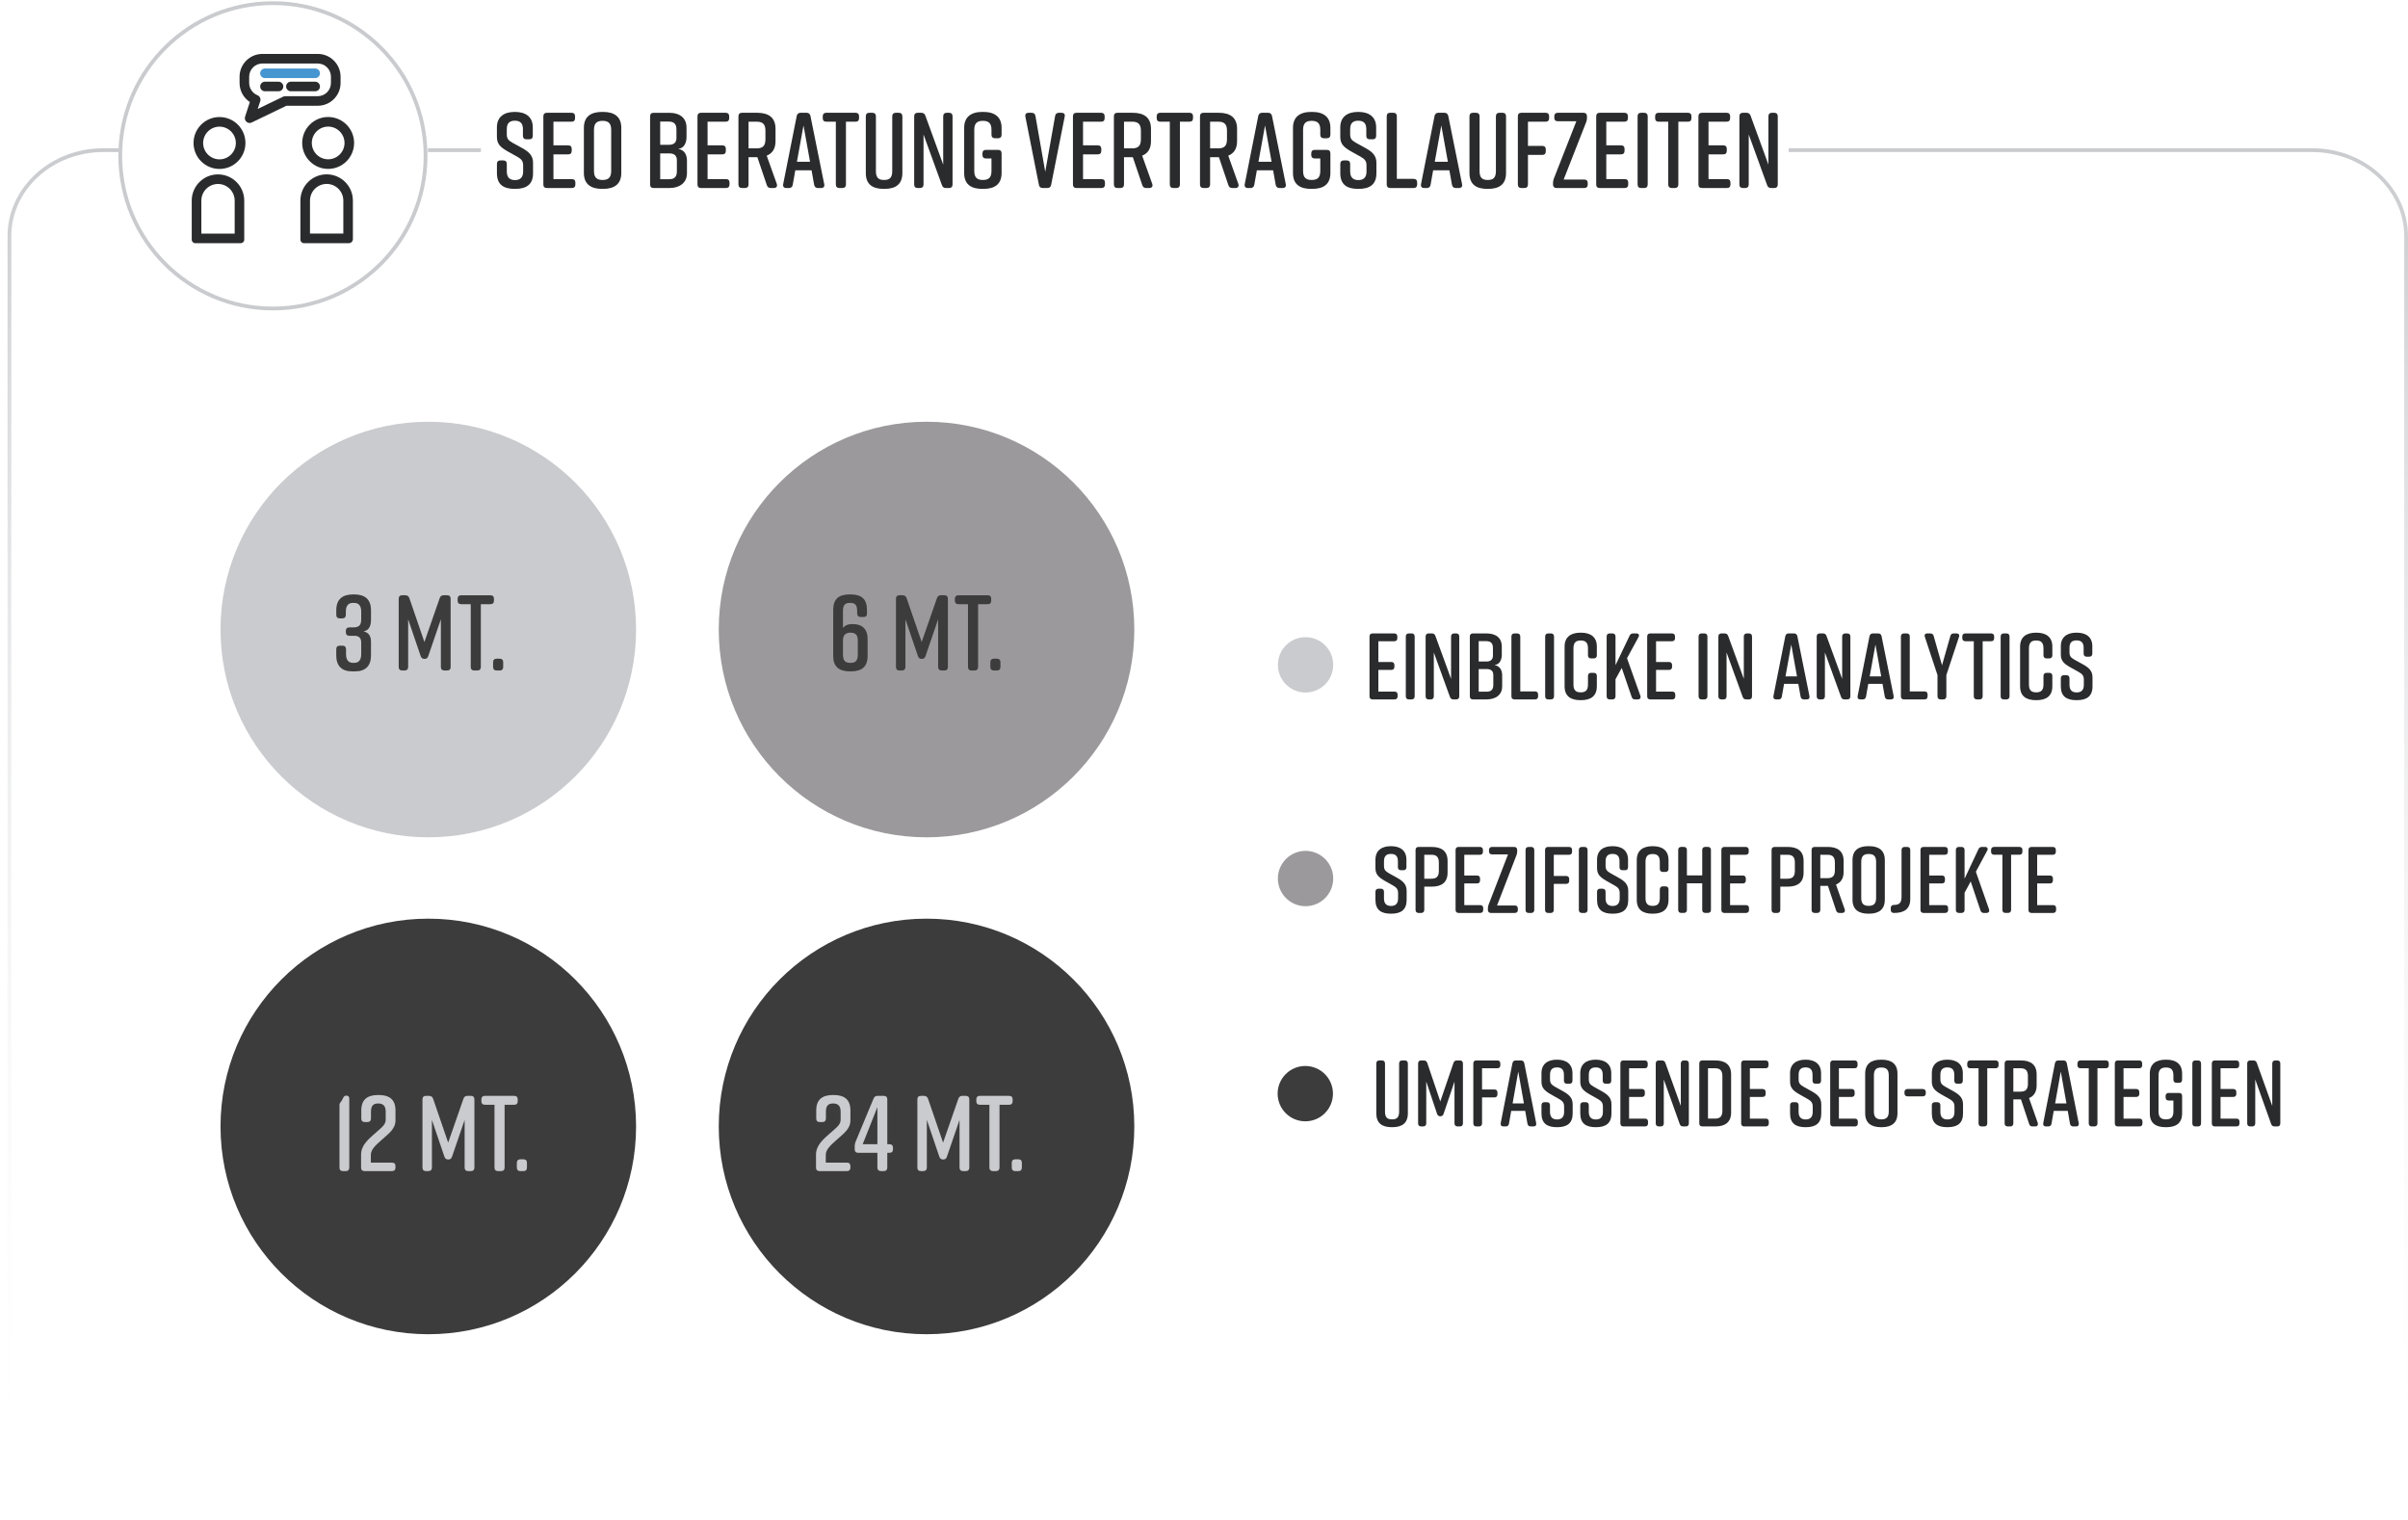 <?xml version="1.0" encoding="UTF-8"?>
<svg id="Vertragslaufzeiten_SEO_Beratung" data-name="Vertragslaufzeiten SEO Beratung" xmlns="http://www.w3.org/2000/svg" xmlns:xlink="http://www.w3.org/1999/xlink" viewBox="0 0 1276.91 806.11">
  <defs>
    <style>
      .cls-1 {
        fill: #c9cbce;
      }

      .cls-1, .cls-2, .cls-3, .cls-4, .cls-5, .cls-6, .cls-7 {
        stroke-width: 0px;
      }

      .cls-2 {
        fill: url(#Unbenannter_Verlauf_11);
      }

      .cls-3 {
        fill: #9b999b;
      }

      .cls-4 {
        fill: #3c3c3c;
      }

      .cls-5 {
        fill: #2a2b2c;
      }

      .cls-6 {
        fill: #4595d1;
      }

      .cls-7 {
        fill: #cacbce;
      }
    </style>
    <linearGradient id="Unbenannter_Verlauf_11" data-name="Unbenannter Verlauf 11" x1="640.46" y1="806.11" x2="640.46" y2="78.63" gradientUnits="userSpaceOnUse">
      <stop offset="0" stop-color="#fff" stop-opacity="0"/>
      <stop offset="1" stop-color="#c9cbce"/>
    </linearGradient>
  </defs>
  <g id="Rahmen">
    <path class="cls-2" d="m1226.18,806.11H54.73c-27.97,0-50.73-20.9-50.73-46.59V125.21c0-25.68,22.76-46.58,50.73-46.58h8.34v2h-8.34c-26.87,0-48.73,20-48.73,44.58v634.31c0,24.59,21.86,44.59,48.73,44.59h1171.45c26.87,0,48.73-20,48.73-44.59V125.21c0-24.58-21.86-44.58-48.73-44.58h-277.65v-2h277.65c27.97,0,50.73,20.9,50.73,46.58v634.31c0,25.69-22.76,46.59-50.73,46.59Z"/>
    <rect class="cls-7" x="226.92" y="78.63" width="28.13" height="2"/>
    <path class="cls-1" d="m144.72.67c-44.26,0-80.33,35.09-81.9,78.96-.04.99-.06,1.99-.06,2.99,0,45.26,36.7,81.96,81.96,81.96s81.95-36.7,81.95-81.96S189.98.67,144.72.67Zm0,161.91c-44.09,0-79.96-35.87-79.96-79.96S100.63,2.67,144.72,2.67s79.95,35.86,79.95,79.95-35.86,79.96-79.95,79.96Z"/>
    <g>
      <g>
        <path class="cls-5" d="m115.6,92.47c-7.7,0-13.93,6.23-13.93,13.92v20.68c0,1.04.85,1.89,1.89,1.89h24.1c1.02,0,1.86-.83,1.86-1.86v-20.71c0-7.69-6.23-13.91-13.92-13.92Zm8.84,31.39h-17.67v-17.47c0-4.88,3.96-8.84,8.83-8.84s8.84,3.96,8.84,8.84v17.47Z"/>
        <path class="cls-5" d="m116.39,62.06c-7.6,0-13.76,6.17-13.76,13.76s6.16,13.76,13.76,13.76,13.76-6.16,13.76-13.76-6.16-13.76-13.76-13.76Zm0,22.44c-4.78,0-8.67-3.89-8.67-8.67s3.89-8.67,8.67-8.67,8.67,3.89,8.67,8.67-3.89,8.67-8.67,8.67Z"/>
      </g>
      <g>
        <path class="cls-5" d="m173.21,92.45c-7.69,0-13.92,6.23-13.92,13.92v20.68c0,1.04.84,1.89,1.88,1.89h23.82c1.18,0,2.14-.96,2.14-2.14v-20.43c0-7.69-6.23-13.92-13.92-13.92Zm8.85,31.39h-17.68v-17.47c0-4.88,3.97-8.84,8.84-8.84s8.84,3.96,8.84,8.84v17.47Z"/>
        <path class="cls-5" d="m174.01,62.04c-7.6,0-13.76,6.17-13.76,13.76s6.16,13.76,13.76,13.76,13.76-6.16,13.76-13.76-6.17-13.76-13.76-13.76Zm0,22.43c-4.77,0-8.67-3.89-8.67-8.67s3.9-8.67,8.67-8.67,8.68,3.9,8.68,8.67-3.9,8.67-8.68,8.67Z"/>
      </g>
      <g>
        <path class="cls-5" d="m168.49,28.59h-29.35c-6.67,0-12.1,5.43-12.1,12.09v3.31c0,4.14,2.09,7.9,5.46,10.1l-2.54,7.77c-.32.97-.03,2.04.74,2.71.47.41,1.07.63,1.68.63.37,0,.75-.09,1.11-.26l18.38-8.86h16.63,0c6.67.01,12.1-5.42,12.1-12.09v-3.31c0-6.66-5.43-12.09-12.1-12.09Zm7,15.4c0,3.86-3.14,7.01-7,7.01h-17.21c-.37,0-.76.08-1.11.25l-13.52,6.52,1.35-4.13c.42-1.28-.24-2.64-1.48-3.14h0c-2.63-1.07-4.39-3.68-4.39-6.51v-3.31c0-3.86,3.14-7,7-7h29.36c3.86,0,7,3.14,7,7v3.31Z"/>
        <path class="cls-6" d="m140.5,41.41h26.63c1.41,0,2.54-1.14,2.54-2.54s-1.14-2.54-2.54-2.54h-26.63c-1.41,0-2.54,1.14-2.54,2.54s1.14,2.54,2.54,2.54Z"/>
        <path class="cls-5" d="m147.69,43.32h-7.19c-1.41,0-2.54,1.14-2.54,2.54s1.14,2.54,2.54,2.54h7.19c1.41,0,2.54-1.14,2.54-2.54s-1.14-2.54-2.54-2.54Z"/>
        <path class="cls-5" d="m167.14,43.32h-12.88c-1.41,0-2.54,1.14-2.54,2.54s1.14,2.54,2.54,2.54h12.88c1.41,0,2.54-1.14,2.54-2.54s-1.14-2.54-2.54-2.54Z"/>
      </g>
    </g>
    <g>
      <path class="cls-5" d="m280.66,73.87h-1.48c-1.25,0-1.88-.68-1.88-1.88v-3.53c0-3.19-1.54-4.45-4.28-4.45s-4.28,1.25-4.28,4.45v2.74c0,2.39.85,3.25,3.14,4.56l5.19,2.85c3.42,1.94,5.59,3.88,5.59,7.7v5.53c0,5.99-3.48,8.32-9.52,8.32h-.11c-6.04,0-9.52-2.28-9.52-8.32v-4.9c0-1.2.63-1.88,1.88-1.88h1.48c1.25,0,1.88.68,1.88,1.88v3.99c0,3.14,1.54,4.56,4.33,4.56s4.33-1.42,4.33-4.56v-3.14c0-2.39-.86-3.42-3.19-4.73l-5.13-2.85c-3.65-2.11-5.59-3.82-5.59-7.64v-5.02c0-5.76,3.99-8.21,9.46-8.21h.11c5.47,0,9.46,2.45,9.46,8.21v4.45c0,1.2-.63,1.88-1.88,1.88Z"/>
      <path class="cls-5" d="m303.24,99.7h-13.23c-1.25,0-1.88-.68-1.88-1.88v-36.14c0-1.2.63-1.88,1.88-1.88h13.05c1.25,0,1.88.68,1.88,1.88v.97c0,1.25-.63,1.88-1.88,1.88h-9.58v12.54h7.81c1.25,0,1.88.68,1.88,1.88v1.03c0,1.2-.63,1.88-1.88,1.88h-7.81v13.11h9.75c1.25,0,1.88.63,1.88,1.88v.97c0,1.2-.63,1.88-1.88,1.88Z"/>
      <path class="cls-5" d="m319.31,59.34h.46c6.04,0,9.69,2.57,9.69,8.44v23.94c0,5.87-3.65,8.44-9.69,8.44h-.46c-6.04,0-9.69-2.57-9.69-8.44v-23.94c0-5.93,3.65-8.44,9.69-8.44Zm.23,36.09c2.96,0,4.56-1.2,4.56-4.73v-21.89c0-3.53-1.6-4.73-4.56-4.73s-4.56,1.2-4.56,4.73v21.89c0,3.53,1.6,4.73,4.56,4.73Z"/>
      <path class="cls-5" d="m359.61,78.95c3.59.57,4.67,3.42,4.67,6.33v6.56c0,4.85-3.53,7.87-9.58,7.87h-8.09c-1.25,0-1.88-.68-1.88-1.88v-36.14c0-1.2.63-1.88,1.88-1.88h8.21c6.04,0,9.23,3.02,9.23,7.87v5.02c0,2.74-1.08,5.87-4.45,6.27Zm-9.52-2.17h4.62c2.57,0,3.99-1.14,3.99-3.59v-4.62c0-2.79-1.31-4.1-3.99-4.1h-4.62v12.31Zm4.85,4.56h-4.85v13.68h4.85c2.68,0,3.99-1.31,3.99-4.1v-5.99c0-2.45-1.43-3.59-3.99-3.59Z"/>
      <path class="cls-5" d="m384.97,99.7h-13.23c-1.25,0-1.88-.68-1.88-1.88v-36.14c0-1.2.63-1.88,1.88-1.88h13.05c1.25,0,1.88.68,1.88,1.88v.97c0,1.25-.63,1.88-1.88,1.88h-9.58v12.54h7.81c1.25,0,1.88.68,1.88,1.88v1.03c0,1.2-.63,1.88-1.88,1.88h-7.81v13.11h9.75c1.25,0,1.88.63,1.88,1.88v.97c0,1.2-.63,1.88-1.88,1.88Z"/>
      <path class="cls-5" d="m410.34,99.7h-1.6c-1.08,0-1.77-.46-2.11-1.54l-5.02-14.82h-4.67v14.48c0,1.2-.68,1.88-1.88,1.88h-1.6c-1.25,0-1.88-.68-1.88-1.88v-36.14c0-1.2.63-1.88,1.88-1.88h8.09c6.04,0,9.69,2.57,9.69,8.44v6.67c0,3.99-1.71,6.44-4.67,7.64l5.36,14.99c.4,1.25-.23,2.17-1.6,2.17Zm-13.4-21.04h4.39c2.96,0,4.56-1.2,4.56-4.73v-4.67c0-3.53-1.6-4.73-4.56-4.73h-4.39v14.14Z"/>
      <path class="cls-5" d="m435.42,99.7h-1.65c-1.14,0-1.82-.57-2.05-1.71l-1.37-7.7h-8.61l-1.37,7.7c-.17,1.14-.91,1.71-2,1.71h-1.42c-1.25,0-1.88-.74-1.65-2.05l7.18-36.14c.23-1.14.97-1.71,2.05-1.71h3.19c1.08,0,1.82.57,2.05,1.71l7.3,36.14c.29,1.31-.4,2.05-1.65,2.05Zm-5.87-13.91l-3.48-19.27-3.48,19.27h6.95Z"/>
      <path class="cls-5" d="m455.54,61.68v.97c0,1.25-.63,1.88-1.88,1.88h-5.07v33.29c0,1.2-.68,1.88-1.88,1.88h-1.6c-1.2,0-1.88-.68-1.88-1.88v-33.29h-5.07c-1.2,0-1.88-.63-1.88-1.88v-.97c0-1.2.68-1.88,1.88-1.88h15.51c1.25,0,1.88.68,1.88,1.88Z"/>
      <path class="cls-5" d="m478.51,61.68v30.04c0,5.99-3.53,8.44-9.58,8.44h-.23c-6.04,0-9.58-2.39-9.58-8.44v-30.04c0-1.2.63-1.88,1.88-1.88h1.6c1.2,0,1.88.68,1.88,1.88v29.02c0,3.53,1.37,4.73,4.33,4.73s4.33-1.2,4.33-4.73v-29.02c0-1.2.68-1.88,1.88-1.88h1.6c1.25,0,1.88.68,1.88,1.88Z"/>
      <path class="cls-5" d="m487.85,99.7h-1.2c-1.25,0-1.88-.68-1.88-1.88v-36.14c0-1.2.63-1.88,1.88-1.88h1.88c1.08,0,1.82.51,2.17,1.54l9.46,25.94v-25.6c0-1.2.68-1.88,1.88-1.88h1.2c1.25,0,1.88.68,1.88,1.88v36.14c0,1.2-.63,1.88-1.88,1.88h-1.65c-1.08,0-1.77-.51-2.11-1.54l-9.75-26.85v26.51c0,1.2-.68,1.88-1.88,1.88Z"/>
      <path class="cls-5" d="m531.12,81.34v10.38c0,5.99-3.65,8.44-9.69,8.44h-.46c-6.04,0-9.69-2.39-9.69-8.44v-23.94c0-5.76,3.65-8.44,9.69-8.44h.46c6.04,0,9.69,2.68,9.69,8.44v3.65c0,1.2-.63,1.88-1.88,1.88h-1.6c-1.2,0-1.88-.68-1.88-1.88v-2.62c0-3.53-1.6-4.73-4.56-4.73s-4.56,1.2-4.56,4.73v21.89c0,3.53,1.6,4.73,4.56,4.73s4.56-1.2,4.56-4.73v-6.67h-2.91c-1.2,0-1.88-.63-1.88-1.88v-.8c0-1.25.68-1.88,1.88-1.88h6.38c1.25,0,1.88.63,1.88,1.88Z"/>
      <path class="cls-5" d="m564.58,61.85l-7.18,36.14c-.17,1.14-.91,1.71-2.05,1.71h-2.39c-1.14,0-1.88-.57-2.05-1.71l-7.18-36.14c-.23-1.31.4-2.05,1.65-2.05h1.65c1.14,0,1.88.57,2.05,1.71l5.19,29.59,5.24-29.59c.17-1.14.91-1.71,2-1.71h1.43c1.25,0,1.94.74,1.65,2.05Z"/>
      <path class="cls-5" d="m584.07,99.7h-13.23c-1.25,0-1.88-.68-1.88-1.88v-36.14c0-1.2.63-1.88,1.88-1.88h13.05c1.25,0,1.88.68,1.88,1.88v.97c0,1.25-.63,1.88-1.88,1.88h-9.58v12.54h7.81c1.25,0,1.88.68,1.88,1.88v1.03c0,1.2-.63,1.88-1.88,1.88h-7.81v13.11h9.75c1.25,0,1.88.63,1.88,1.88v.97c0,1.2-.63,1.88-1.88,1.88Z"/>
      <path class="cls-5" d="m609.44,99.7h-1.6c-1.08,0-1.77-.46-2.11-1.54l-5.02-14.82h-4.67v14.48c0,1.2-.68,1.88-1.88,1.88h-1.6c-1.25,0-1.88-.68-1.88-1.88v-36.14c0-1.2.63-1.88,1.88-1.88h8.09c6.04,0,9.69,2.57,9.69,8.44v6.67c0,3.99-1.71,6.44-4.67,7.64l5.36,14.99c.4,1.25-.23,2.17-1.6,2.17Zm-13.4-21.04h4.39c2.96,0,4.56-1.2,4.56-4.73v-4.67c0-3.53-1.6-4.73-4.56-4.73h-4.39v14.14Z"/>
      <path class="cls-5" d="m632.63,61.68v.97c0,1.25-.63,1.88-1.88,1.88h-5.07v33.29c0,1.2-.68,1.88-1.88,1.88h-1.6c-1.2,0-1.88-.68-1.88-1.88v-33.29h-5.07c-1.2,0-1.88-.63-1.88-1.88v-.97c0-1.2.68-1.88,1.88-1.88h15.51c1.25,0,1.88.68,1.88,1.88Z"/>
      <path class="cls-5" d="m655.09,99.7h-1.6c-1.08,0-1.77-.46-2.11-1.54l-5.02-14.82h-4.67v14.48c0,1.2-.68,1.88-1.88,1.88h-1.6c-1.25,0-1.88-.68-1.88-1.88v-36.14c0-1.2.63-1.88,1.88-1.88h8.09c6.04,0,9.69,2.57,9.69,8.44v6.67c0,3.99-1.71,6.44-4.67,7.64l5.36,14.99c.4,1.25-.23,2.17-1.6,2.17Zm-13.4-21.04h4.39c2.96,0,4.56-1.2,4.56-4.73v-4.67c0-3.53-1.6-4.73-4.56-4.73h-4.39v14.14Z"/>
      <path class="cls-5" d="m680.17,99.7h-1.65c-1.14,0-1.82-.57-2.05-1.71l-1.37-7.7h-8.61l-1.37,7.7c-.17,1.14-.91,1.71-2,1.71h-1.42c-1.25,0-1.88-.74-1.65-2.05l7.18-36.14c.23-1.14.97-1.71,2.05-1.71h3.19c1.08,0,1.82.57,2.05,1.71l7.3,36.14c.29,1.31-.4,2.05-1.65,2.05Zm-5.87-13.91l-3.48-19.27-3.48,19.27h6.96Z"/>
      <path class="cls-5" d="m705.48,81.34v10.38c0,5.99-3.65,8.44-9.69,8.44h-.46c-6.04,0-9.69-2.39-9.69-8.44v-23.94c0-5.76,3.65-8.44,9.69-8.44h.46c6.04,0,9.69,2.68,9.69,8.44v3.65c0,1.2-.63,1.88-1.88,1.88h-1.6c-1.2,0-1.88-.68-1.88-1.88v-2.62c0-3.53-1.6-4.73-4.56-4.73s-4.56,1.2-4.56,4.73v21.89c0,3.53,1.6,4.73,4.56,4.73s4.56-1.2,4.56-4.73v-6.67h-2.91c-1.2,0-1.88-.63-1.88-1.88v-.8c0-1.25.68-1.88,1.88-1.88h6.38c1.25,0,1.88.63,1.88,1.88Z"/>
      <path class="cls-5" d="m727.88,73.87h-1.48c-1.25,0-1.88-.68-1.88-1.88v-3.53c0-3.19-1.54-4.45-4.28-4.45s-4.28,1.25-4.28,4.45v2.74c0,2.39.86,3.25,3.14,4.56l5.19,2.85c3.42,1.94,5.59,3.88,5.59,7.7v5.53c0,5.99-3.48,8.32-9.52,8.32h-.11c-6.04,0-9.52-2.28-9.52-8.32v-4.9c0-1.2.63-1.88,1.88-1.88h1.48c1.25,0,1.88.68,1.88,1.88v3.99c0,3.14,1.54,4.56,4.33,4.56s4.33-1.42,4.33-4.56v-3.14c0-2.39-.85-3.42-3.19-4.73l-5.13-2.85c-3.65-2.11-5.59-3.82-5.59-7.64v-5.02c0-5.76,3.99-8.21,9.46-8.21h.11c5.47,0,9.46,2.45,9.46,8.21v4.45c0,1.2-.63,1.88-1.88,1.88Z"/>
      <path class="cls-5" d="m751.48,96.73v1.08c0,1.2-.63,1.88-1.88,1.88h-12.37c-1.25,0-1.88-.68-1.88-1.88v-36.14c0-1.2.63-1.88,1.88-1.88h1.6c1.2,0,1.88.68,1.88,1.88v33.18h8.89c1.25,0,1.88.68,1.88,1.88Z"/>
      <path class="cls-5" d="m773.65,99.7h-1.65c-1.14,0-1.82-.57-2.05-1.71l-1.37-7.7h-8.61l-1.37,7.7c-.17,1.14-.91,1.71-2,1.71h-1.42c-1.25,0-1.88-.74-1.65-2.05l7.18-36.14c.23-1.14.97-1.71,2.05-1.71h3.19c1.08,0,1.82.57,2.05,1.71l7.3,36.14c.29,1.31-.4,2.05-1.65,2.05Zm-5.87-13.91l-3.48-19.27-3.48,19.27h6.96Z"/>
      <path class="cls-5" d="m798.62,61.68v30.04c0,5.99-3.54,8.44-9.58,8.44h-.23c-6.04,0-9.58-2.39-9.58-8.44v-30.04c0-1.2.63-1.88,1.88-1.88h1.6c1.2,0,1.88.68,1.88,1.88v29.02c0,3.53,1.37,4.73,4.33,4.73s4.33-1.2,4.33-4.73v-29.02c0-1.2.68-1.88,1.88-1.88h1.6c1.25,0,1.88.68,1.88,1.88Z"/>
      <path class="cls-5" d="m804.88,97.82v-36.14c0-1.2.63-1.88,1.88-1.88h12.83c1.25,0,1.88.68,1.88,1.88v.97c0,1.25-.63,1.88-1.88,1.88h-9.35v12.83h7.58c1.25,0,1.88.68,1.88,1.88v1.03c0,1.2-.63,1.88-1.88,1.88h-7.58v15.68c0,1.2-.68,1.88-1.88,1.88h-1.6c-1.25,0-1.88-.68-1.88-1.88Z"/>
      <path class="cls-5" d="m841.94,97.08v.74c0,1.2-.63,1.88-1.88,1.88h-14.65c-1.2,0-1.88-.68-1.88-1.88v-.68c0-.85.11-1.48.4-2.34l11.97-30.5h-9.81c-1.2,0-1.88-.63-1.88-1.88v-.74c0-1.2.68-1.88,1.88-1.88h13.57c1.25,0,1.88.68,1.88,1.88v.68c0,.85-.06,1.48-.4,2.34l-11.97,30.5h10.89c1.25,0,1.88.63,1.88,1.88Z"/>
      <path class="cls-5" d="m861.54,99.7h-13.23c-1.25,0-1.88-.68-1.88-1.88v-36.14c0-1.2.63-1.88,1.88-1.88h13.05c1.25,0,1.88.68,1.88,1.88v.97c0,1.25-.63,1.88-1.88,1.88h-9.58v12.54h7.81c1.25,0,1.88.68,1.88,1.88v1.03c0,1.2-.63,1.88-1.88,1.88h-7.81v13.11h9.75c1.25,0,1.88.63,1.88,1.88v.97c0,1.2-.63,1.88-1.88,1.88Z"/>
      <path class="cls-5" d="m871.86,99.7h-1.6c-1.25,0-1.88-.68-1.88-1.88v-36.14c0-1.2.63-1.88,1.88-1.88h1.6c1.2,0,1.88.68,1.88,1.88v36.14c0,1.2-.68,1.88-1.88,1.88Z"/>
      <path class="cls-5" d="m896.94,61.68v.97c0,1.25-.63,1.88-1.88,1.88h-5.07v33.29c0,1.2-.68,1.88-1.88,1.88h-1.6c-1.2,0-1.88-.68-1.88-1.88v-33.29h-5.07c-1.2,0-1.88-.63-1.88-1.88v-.97c0-1.2.68-1.88,1.88-1.88h15.51c1.25,0,1.88.68,1.88,1.88Z"/>
      <path class="cls-5" d="m915.75,99.7h-13.23c-1.25,0-1.88-.68-1.88-1.88v-36.14c0-1.2.63-1.88,1.88-1.88h13.05c1.25,0,1.88.68,1.88,1.88v.97c0,1.25-.63,1.88-1.88,1.88h-9.58v12.54h7.81c1.25,0,1.88.68,1.88,1.88v1.03c0,1.2-.63,1.88-1.88,1.88h-7.81v13.11h9.75c1.25,0,1.88.63,1.88,1.88v.97c0,1.2-.63,1.88-1.88,1.88Z"/>
      <path class="cls-5" d="m925.44,99.7h-1.2c-1.25,0-1.88-.68-1.88-1.88v-36.14c0-1.2.63-1.88,1.88-1.88h1.88c1.08,0,1.82.51,2.17,1.54l9.46,25.94v-25.6c0-1.2.68-1.88,1.88-1.88h1.2c1.25,0,1.88.68,1.88,1.88v36.14c0,1.2-.63,1.88-1.88,1.88h-1.65c-1.08,0-1.77-.51-2.11-1.54l-9.75-26.85v26.51c0,1.2-.68,1.88-1.88,1.88Z"/>
    </g>
  </g>
  <g>
    <g>
      <circle class="cls-7" cx="227.12" cy="333.81" r="110.18"/>
      <g>
        <path class="cls-4" d="m192.68,334.79c3.65.68,4.05,3.59,4.05,5.76v7.01c0,5.42-2.79,8.44-8.44,8.44h-1.54c-5.64,0-8.44-3.02-8.44-8.44v-3.31c0-1.2.63-1.88,1.88-1.88h1.43c1.2,0,1.88.68,1.88,1.88v2.62c0,3.48,1.6,4.62,3.82,4.62h.4c2.22,0,3.82-1.14,3.82-4.62v-6.21c0-2.45-1.37-3.53-3.59-3.53h-2.68c-1.25,0-1.88-.68-1.88-1.88v-.68c0-1.2.63-1.88,1.88-1.88h2.11c2.74,0,4.16-1.08,4.16-4.1v-4.28c0-3.48-1.6-4.62-3.82-4.62h-.51c-2.22,0-3.82,1.14-3.82,4.62v1.71c0,1.2-.68,1.88-1.88,1.88h-1.31c-1.25,0-1.88-.68-1.88-1.88v-2.39c0-5.99,3.36-8.44,9.01-8.44h.4c5.64,0,9.01,2.45,9.01,8.44v4.9c0,2.51-.57,5.76-4.05,6.27Z"/>
        <path class="cls-4" d="m227.1,347.84c-.28,1.08-.97,1.54-2,1.54s-1.71-.46-2.05-1.54l-6.61-19.44v25.25c0,1.2-.68,1.88-1.94,1.88h-1.2c-1.25,0-1.88-.68-1.88-1.88v-36.14c0-1.2.63-1.88,1.88-1.88h1.6c1.08,0,1.82.51,2.17,1.54l7.98,23.26,8.1-23.26c.34-1.03,1.03-1.54,2.11-1.54h1.82c1.25,0,1.88.68,1.88,1.88v36.14c0,1.2-.63,1.88-1.88,1.88h-1.42c-1.2,0-1.88-.68-1.88-1.88v-25.25l-6.67,19.44Z"/>
        <path class="cls-4" d="m261.93,317.52v.97c0,1.25-.63,1.88-1.88,1.88h-5.07v33.29c0,1.2-.68,1.88-1.88,1.88h-1.6c-1.2,0-1.88-.68-1.88-1.88v-33.29h-5.07c-1.2,0-1.88-.63-1.88-1.88v-.97c0-1.2.68-1.88,1.88-1.88h15.51c1.25,0,1.88.68,1.88,1.88Z"/>
        <path class="cls-4" d="m266.83,351.15v2.51c0,1.2-.63,1.88-1.88,1.88h-1.6c-1.2,0-1.88-.68-1.88-1.88v-2.51c0-1.2.68-1.88,1.88-1.88h1.6c1.25,0,1.88.68,1.88,1.88Z"/>
      </g>
    </g>
    <g>
      <circle class="cls-3" cx="491.32" cy="333.81" r="110.18"/>
      <g>
        <path class="cls-4" d="m457.84,327.15h-1.43c-1.2,0-1.88-.68-1.88-1.88v-1.2c0-3.42-1.14-4.39-3.76-4.39s-3.76.97-3.76,4.39v8.89c.91-1.2,2.39-2.05,5.19-2.05,4.56,0,7.87,2.28,7.87,7.87v9.01c0,5.76-3.02,8.21-9.06,8.21h-.11c-6.04,0-9.06-2.45-9.06-8.21v-24.4c0-5.76,2.85-8.21,8.89-8.21h.11c6.04,0,8.89,2.45,8.89,8.21v2.17c0,1.03-.63,1.6-1.88,1.6Zm-10.83,12.37v7.58c0,3.42,1.31,4.39,3.93,4.39s3.93-.97,3.93-4.39v-7.58c0-3.08-1.48-4.05-3.93-4.05-2.22,0-3.93,1.03-3.93,4.05Z"/>
        <path class="cls-4" d="m490.79,347.84c-.29,1.08-.97,1.54-2,1.54s-1.71-.46-2.05-1.54l-6.61-19.44v25.25c0,1.2-.68,1.88-1.94,1.88h-1.2c-1.25,0-1.88-.68-1.88-1.88v-36.14c0-1.2.63-1.88,1.88-1.88h1.6c1.08,0,1.82.51,2.17,1.54l7.98,23.26,8.1-23.26c.34-1.03,1.03-1.54,2.11-1.54h1.82c1.25,0,1.88.68,1.88,1.88v36.14c0,1.2-.63,1.88-1.88,1.88h-1.43c-1.2,0-1.88-.68-1.88-1.88v-25.25l-6.67,19.44Z"/>
        <path class="cls-4" d="m525.61,317.52v.97c0,1.25-.63,1.88-1.88,1.88h-5.07v33.29c0,1.2-.68,1.88-1.88,1.88h-1.6c-1.2,0-1.88-.68-1.88-1.88v-33.29h-5.07c-1.2,0-1.88-.63-1.88-1.88v-.97c0-1.2.68-1.88,1.88-1.88h15.51c1.25,0,1.88.68,1.88,1.88Z"/>
        <path class="cls-4" d="m530.51,351.15v2.51c0,1.2-.63,1.88-1.88,1.88h-1.6c-1.2,0-1.88-.68-1.88-1.88v-2.51c0-1.2.68-1.88,1.88-1.88h1.6c1.25,0,1.88.68,1.88,1.88Z"/>
      </g>
    </g>
    <g>
      <circle class="cls-4" cx="227.12" cy="597.3" r="110.18"/>
      <g>
        <path class="cls-7" d="m183.33,620.99h-1.43c-1.25,0-1.88-.68-1.88-1.88v-33.29c0-.46.11-.8.46-1.2.57-.68,1.08-1.48,1.43-2.34.34-.86.85-1.31,1.65-1.31h.17c.91,0,1.48.57,1.48,1.54v36.6c0,1.2-.68,1.88-1.88,1.88Z"/>
        <path class="cls-7" d="m191.59,593.11v-4.28c0-5.76,3.14-8.21,9.01-8.21h.11c5.87,0,9.01,2.45,9.01,8.21v5.19c0,4.56-3.36,6.84-7.3,10.38-3.65,3.19-5.76,5.3-5.76,7.98v4.1h11.17c1.25,0,1.88.63,1.88,1.88v.74c0,1.2-.63,1.88-1.88,1.88h-14.48c-1.25,0-1.88-.68-1.88-1.88v-6.84c0-5.07,3.88-8.21,8.04-11.86,3.36-2.91,5.02-4.28,5.02-6.67v-4.22c0-3.25-1.48-4.39-3.99-4.39s-3.82,1.14-3.82,4.39v3.59c0,1.2-.68,1.88-1.94,1.88h-1.31c-1.25,0-1.88-.68-1.88-1.88Z"/>
        <path class="cls-7" d="m239.7,613.29c-.28,1.08-.97,1.54-2,1.54s-1.71-.46-2.05-1.54l-6.61-19.44v25.25c0,1.2-.68,1.88-1.94,1.88h-1.2c-1.25,0-1.88-.68-1.88-1.88v-36.14c0-1.2.63-1.88,1.88-1.88h1.6c1.08,0,1.82.51,2.17,1.54l7.98,23.26,8.1-23.26c.34-1.03,1.03-1.54,2.11-1.54h1.82c1.25,0,1.88.68,1.88,1.88v36.14c0,1.2-.63,1.88-1.88,1.88h-1.42c-1.2,0-1.88-.68-1.88-1.88v-25.25l-6.67,19.44Z"/>
        <path class="cls-7" d="m274.53,582.96v.97c0,1.25-.63,1.88-1.88,1.88h-5.07v33.29c0,1.2-.68,1.88-1.88,1.88h-1.6c-1.2,0-1.88-.68-1.88-1.88v-33.29h-5.07c-1.2,0-1.88-.63-1.88-1.88v-.97c0-1.2.68-1.88,1.88-1.88h15.51c1.25,0,1.88.68,1.88,1.88Z"/>
        <path class="cls-7" d="m279.43,616.6v2.51c0,1.2-.63,1.88-1.88,1.88h-1.6c-1.2,0-1.88-.68-1.88-1.88v-2.51c0-1.2.68-1.88,1.88-1.88h1.6c1.25,0,1.88.68,1.88,1.88Z"/>
      </g>
    </g>
    <g>
      <circle class="cls-4" cx="491.32" cy="597.3" r="110.18"/>
      <g>
        <path class="cls-7" d="m432.83,593.11v-4.28c0-5.76,3.14-8.21,9.01-8.21h.11c5.87,0,9.01,2.45,9.01,8.21v5.19c0,4.56-3.36,6.84-7.3,10.38-3.65,3.19-5.76,5.3-5.76,7.98v4.1h11.17c1.25,0,1.88.63,1.88,1.88v.74c0,1.2-.63,1.88-1.88,1.88h-14.48c-1.25,0-1.88-.68-1.88-1.88v-6.84c0-5.07,3.88-8.21,8.04-11.86,3.36-2.91,5.02-4.28,5.02-6.67v-4.22c0-3.25-1.48-4.39-3.99-4.39s-3.82,1.14-3.82,4.39v3.59c0,1.2-.68,1.88-1.94,1.88h-1.31c-1.25,0-1.88-.68-1.88-1.88Z"/>
        <path class="cls-7" d="m470.51,582.96v23.77h1.14c1.2,0,1.88.63,1.88,1.88v.8c0,1.25-.68,1.88-1.88,1.88h-1.14v7.81c0,1.2-.68,1.88-1.88,1.88h-1.43c-1.25,0-1.94-.68-1.94-1.88v-7.81h-10.15c-1.2,0-1.88-.63-1.88-1.88v-1.71c0-.8.17-1.48.46-2.28l9.52-22.86c.4-.97,1.08-1.48,2.17-1.48h3.25c1.2,0,1.88.68,1.88,1.88Zm-13.05,23.77h7.81v-19.72l-7.81,19.72Z"/>
        <path class="cls-7" d="m502.14,613.29c-.29,1.08-.97,1.54-2,1.54s-1.71-.46-2.05-1.54l-6.61-19.44v25.25c0,1.2-.68,1.88-1.94,1.88h-1.2c-1.25,0-1.88-.68-1.88-1.88v-36.14c0-1.2.63-1.88,1.88-1.88h1.6c1.08,0,1.82.51,2.17,1.54l7.98,23.26,8.1-23.26c.34-1.03,1.03-1.54,2.11-1.54h1.82c1.25,0,1.88.68,1.88,1.88v36.14c0,1.2-.63,1.88-1.88,1.88h-1.43c-1.2,0-1.88-.68-1.88-1.88v-25.25l-6.67,19.44Z"/>
        <path class="cls-7" d="m536.97,582.96v.97c0,1.25-.63,1.88-1.88,1.88h-5.07v33.29c0,1.2-.68,1.88-1.88,1.88h-1.6c-1.2,0-1.88-.68-1.88-1.88v-33.29h-5.07c-1.2,0-1.88-.63-1.88-1.88v-.97c0-1.2.68-1.88,1.88-1.88h15.51c1.25,0,1.88.68,1.88,1.88Z"/>
        <path class="cls-7" d="m541.87,616.6v2.51c0,1.2-.63,1.88-1.88,1.88h-1.6c-1.2,0-1.88-.68-1.88-1.88v-2.51c0-1.2.68-1.88,1.88-1.88h1.6c1.25,0,1.88.68,1.88,1.88Z"/>
      </g>
    </g>
  </g>
  <g>
    <circle class="cls-7" cx="692.3" cy="352.53" r="14.67"/>
    <g>
      <path class="cls-5" d="m739.47,370.87h-11.6c-1.1,0-1.65-.6-1.65-1.65v-31.7c0-1.05.55-1.65,1.65-1.65h11.45c1.1,0,1.65.6,1.65,1.65v.85c0,1.1-.55,1.65-1.65,1.65h-8.4v11h6.85c1.1,0,1.65.6,1.65,1.65v.9c0,1.05-.55,1.65-1.65,1.65h-6.85v11.5h8.55c1.1,0,1.65.55,1.65,1.65v.85c0,1.05-.55,1.65-1.65,1.65Z"/>
      <path class="cls-5" d="m748.52,370.87h-1.4c-1.1,0-1.65-.6-1.65-1.65v-31.7c0-1.05.55-1.65,1.65-1.65h1.4c1.05,0,1.65.6,1.65,1.65v31.7c0,1.05-.6,1.65-1.65,1.65Z"/>
      <path class="cls-5" d="m758.67,370.87h-1.05c-1.1,0-1.65-.6-1.65-1.65v-31.7c0-1.05.55-1.65,1.65-1.65h1.65c.95,0,1.6.45,1.9,1.35l8.3,22.75v-22.45c0-1.05.6-1.65,1.65-1.65h1.05c1.1,0,1.65.6,1.65,1.65v31.7c0,1.05-.55,1.65-1.65,1.65h-1.45c-.95,0-1.55-.45-1.85-1.35l-8.55-23.55v23.25c0,1.05-.6,1.65-1.65,1.65Z"/>
      <path class="cls-5" d="m792.47,352.67c3.15.5,4.1,3,4.1,5.55v5.75c0,4.25-3.1,6.9-8.4,6.9h-7.1c-1.1,0-1.65-.6-1.65-1.65v-31.7c0-1.05.55-1.65,1.65-1.65h7.2c5.3,0,8.1,2.65,8.1,6.9v4.4c0,2.4-.95,5.15-3.9,5.5Zm-8.35-1.9h4.05c2.25,0,3.5-1,3.5-3.15v-4.05c0-2.45-1.15-3.6-3.5-3.6h-4.05v10.8Zm4.25,4h-4.25v12h4.25c2.35,0,3.5-1.15,3.5-3.6v-5.25c0-2.15-1.25-3.15-3.5-3.15Z"/>
      <path class="cls-5" d="m815.62,368.27v.95c0,1.05-.55,1.65-1.65,1.65h-10.85c-1.1,0-1.65-.6-1.65-1.65v-31.7c0-1.05.55-1.65,1.65-1.65h1.4c1.05,0,1.65.6,1.65,1.65v29.1h7.8c1.1,0,1.65.6,1.65,1.65Z"/>
      <path class="cls-5" d="m822.42,370.87h-1.4c-1.1,0-1.65-.6-1.65-1.65v-31.7c0-1.05.55-1.65,1.65-1.65h1.4c1.05,0,1.65.6,1.65,1.65v31.7c0,1.05-.6,1.65-1.65,1.65Z"/>
      <path class="cls-5" d="m846.77,358.42v5.45c0,5.25-3.2,7.4-8.5,7.4h-.1c-5.3,0-8.5-2.1-8.5-7.4v-21c0-5.05,3.2-7.4,8.5-7.4h.1c5.3,0,8.5,2.35,8.5,7.4v4.6c0,1.05-.55,1.65-1.65,1.65h-1.4c-1.05,0-1.65-.6-1.65-1.65v-3.7c0-3.05-1.3-4.15-3.85-4.15s-3.85,1.1-3.85,4.15v19.2c0,3.05,1.3,4.15,3.85,4.15s3.85-1.1,3.85-4.15v-4.55c0-1.05.6-1.65,1.65-1.65h1.4c1.1,0,1.65.6,1.65,1.65Z"/>
      <path class="cls-5" d="m868.47,370.87h-1.4c-.95,0-1.55-.4-1.85-1.35l-5.25-15.35-3.3,6v9.05c0,1.05-.6,1.65-1.65,1.65h-1.4c-1.1,0-1.65-.6-1.65-1.65v-31.7c0-1.05.55-1.65,1.65-1.65h1.4c1.05,0,1.65.6,1.65,1.65v15.2l7.45-15.6c.35-.85,1-1.25,1.9-1.25h1.65c1.3,0,1.8.85,1.2,1.95l-6.1,11.2,7.1,19.95c.35,1.1-.2,1.9-1.4,1.9Z"/>
      <path class="cls-5" d="m886.72,370.87h-11.6c-1.1,0-1.65-.6-1.65-1.65v-31.7c0-1.05.55-1.65,1.65-1.65h11.45c1.1,0,1.65.6,1.65,1.65v.85c0,1.1-.55,1.65-1.65,1.65h-8.4v11h6.85c1.1,0,1.65.6,1.65,1.65v.9c0,1.05-.55,1.65-1.65,1.65h-6.85v11.5h8.55c1.1,0,1.65.55,1.65,1.65v.85c0,1.05-.55,1.65-1.65,1.65Z"/>
      <path class="cls-5" d="m903.76,370.87h-1.4c-1.1,0-1.65-.6-1.65-1.65v-31.7c0-1.05.55-1.65,1.65-1.65h1.4c1.05,0,1.65.6,1.65,1.65v31.7c0,1.05-.6,1.65-1.65,1.65Z"/>
      <path class="cls-5" d="m913.91,370.87h-1.05c-1.1,0-1.65-.6-1.65-1.65v-31.7c0-1.05.55-1.65,1.65-1.65h1.65c.95,0,1.6.45,1.9,1.35l8.3,22.75v-22.45c0-1.05.6-1.65,1.65-1.65h1.05c1.1,0,1.65.6,1.65,1.65v31.7c0,1.05-.55,1.65-1.65,1.65h-1.45c-.95,0-1.55-.45-1.85-1.35l-8.55-23.55v23.25c0,1.05-.6,1.65-1.65,1.65Z"/>
      <path class="cls-5" d="m958.06,370.87h-1.45c-1,0-1.6-.5-1.8-1.5l-1.2-6.75h-7.55l-1.2,6.75c-.15,1-.8,1.5-1.75,1.5h-1.25c-1.1,0-1.65-.65-1.45-1.8l6.3-31.7c.2-1,.85-1.5,1.8-1.5h2.8c.95,0,1.6.5,1.8,1.5l6.4,31.7c.25,1.15-.35,1.8-1.45,1.8Zm-5.15-12.2l-3.05-16.9-3.05,16.9h6.1Z"/>
      <path class="cls-5" d="m966.06,370.87h-1.05c-1.1,0-1.65-.6-1.65-1.65v-31.7c0-1.05.55-1.65,1.65-1.65h1.65c.95,0,1.6.45,1.9,1.35l8.3,22.75v-22.45c0-1.05.6-1.65,1.65-1.65h1.05c1.1,0,1.65.6,1.65,1.65v31.7c0,1.05-.55,1.65-1.65,1.65h-1.45c-.95,0-1.55-.45-1.85-1.35l-8.55-23.55v23.25c0,1.05-.6,1.65-1.65,1.65Z"/>
      <path class="cls-5" d="m1002.71,370.87h-1.45c-1,0-1.6-.5-1.8-1.5l-1.2-6.75h-7.55l-1.2,6.75c-.15,1-.8,1.5-1.75,1.5h-1.25c-1.1,0-1.65-.65-1.45-1.8l6.3-31.7c.2-1,.85-1.5,1.8-1.5h2.8c.95,0,1.6.5,1.8,1.5l6.4,31.7c.25,1.15-.35,1.8-1.45,1.8Zm-5.15-12.2l-3.05-16.9-3.05,16.9h6.1Z"/>
      <path class="cls-5" d="m1022.16,368.27v.95c0,1.05-.55,1.65-1.65,1.65h-10.85c-1.1,0-1.65-.6-1.65-1.65v-31.7c0-1.05.55-1.65,1.65-1.65h1.4c1.05,0,1.65.6,1.65,1.65v29.1h7.8c1.1,0,1.65.6,1.65,1.65Z"/>
      <path class="cls-5" d="m1032.11,369.22c0,1.05-.6,1.65-1.65,1.65h-1.4c-1.05,0-1.65-.6-1.65-1.65v-11.25l-6.7-20.25c-.4-1.1.15-1.85,1.35-1.85h1.5c1,0,1.6.45,1.85,1.45l4.4,15.45,4.4-15.45c.25-1,.85-1.45,1.8-1.45h1.45c1.2,0,1.75.75,1.35,1.85l-6.7,20.25v11.25Z"/>
      <path class="cls-5" d="m1057.46,337.52v.85c0,1.1-.55,1.65-1.65,1.65h-4.45v29.2c0,1.05-.6,1.65-1.65,1.65h-1.4c-1.05,0-1.65-.6-1.65-1.65v-29.2h-4.45c-1.05,0-1.65-.55-1.65-1.65v-.85c0-1.05.6-1.65,1.65-1.65h13.6c1.1,0,1.65.6,1.65,1.65Z"/>
      <path class="cls-5" d="m1063.96,370.87h-1.4c-1.1,0-1.65-.6-1.65-1.65v-31.7c0-1.05.55-1.65,1.65-1.65h1.4c1.05,0,1.65.6,1.65,1.65v31.7c0,1.05-.6,1.65-1.65,1.65Z"/>
      <path class="cls-5" d="m1088.31,358.42v5.45c0,5.25-3.2,7.4-8.5,7.4h-.1c-5.3,0-8.5-2.1-8.5-7.4v-21c0-5.05,3.2-7.4,8.5-7.4h.1c5.3,0,8.5,2.35,8.5,7.4v4.6c0,1.05-.55,1.65-1.65,1.65h-1.4c-1.05,0-1.65-.6-1.65-1.65v-3.7c0-3.05-1.3-4.15-3.85-4.15s-3.85,1.1-3.85,4.15v19.2c0,3.05,1.3,4.15,3.85,4.15s3.85-1.1,3.85-4.15v-4.55c0-1.05.6-1.65,1.65-1.65h1.4c1.1,0,1.65.6,1.65,1.65Z"/>
      <path class="cls-5" d="m1107.86,348.22h-1.3c-1.1,0-1.65-.6-1.65-1.65v-3.1c0-2.8-1.35-3.9-3.75-3.9s-3.75,1.1-3.75,3.9v2.4c0,2.1.75,2.85,2.75,4l4.55,2.5c3,1.7,4.9,3.4,4.9,6.75v4.85c0,5.25-3.05,7.3-8.35,7.3h-.1c-5.3,0-8.35-2-8.35-7.3v-4.3c0-1.05.55-1.65,1.65-1.65h1.3c1.1,0,1.65.6,1.65,1.65v3.5c0,2.75,1.35,4,3.8,4s3.8-1.25,3.8-4v-2.75c0-2.1-.75-3-2.8-4.15l-4.5-2.5c-3.2-1.85-4.9-3.35-4.9-6.7v-4.4c0-5.05,3.5-7.2,8.3-7.2h.1c4.8,0,8.3,2.15,8.3,7.2v3.9c0,1.05-.55,1.65-1.65,1.65Z"/>
    </g>
    <circle class="cls-3" cx="692.3" cy="465.85" r="14.67"/>
    <g>
      <path class="cls-5" d="m744.18,461.44h-1.28c-1.08,0-1.62-.6-1.62-1.65v-3.1c0-2.8-1.33-3.9-3.69-3.9s-3.69,1.1-3.69,3.9v2.4c0,2.1.74,2.85,2.71,4l4.48,2.5c2.95,1.7,4.82,3.4,4.82,6.75v4.85c0,5.25-3,7.3-8.22,7.3h-.1c-5.22,0-8.22-2-8.22-7.3v-4.3c0-1.05.54-1.65,1.62-1.65h1.28c1.08,0,1.62.6,1.62,1.65v3.5c0,2.75,1.33,4,3.74,4s3.74-1.25,3.74-4v-2.75c0-2.1-.74-3-2.76-4.15l-4.43-2.5c-3.15-1.85-4.82-3.35-4.82-6.7v-4.4c0-5.05,3.45-7.2,8.17-7.2h.1c4.73,0,8.17,2.15,8.17,7.2v3.9c0,1.05-.54,1.65-1.62,1.65Z"/>
      <path class="cls-5" d="m767.62,456.49v6.25c0,5.15-3.15,7.4-8.37,7.4h-3.99v12.3c0,1.05-.59,1.65-1.62,1.65h-1.38c-1.08,0-1.62-.6-1.62-1.65v-31.7c0-1.05.54-1.65,1.62-1.65h6.99c5.22,0,8.37,2.25,8.37,7.4Zm-4.63.9c0-3.1-1.38-4.15-3.94-4.15h-3.79v12.7h3.79c2.56,0,3.94-1.05,3.94-4.1v-4.45Z"/>
      <path class="cls-5" d="m784.9,484.09h-11.42c-1.08,0-1.62-.6-1.62-1.65v-31.7c0-1.05.54-1.65,1.62-1.65h11.27c1.08,0,1.62.6,1.62,1.65v.85c0,1.1-.54,1.65-1.62,1.65h-8.27v11h6.74c1.08,0,1.62.6,1.62,1.65v.9c0,1.05-.54,1.65-1.62,1.65h-6.74v11.5h8.42c1.08,0,1.62.55,1.62,1.65v.85c0,1.05-.54,1.65-1.62,1.65Z"/>
      <path class="cls-5" d="m804.88,481.79v.65c0,1.05-.54,1.65-1.62,1.65h-12.65c-1.03,0-1.62-.6-1.62-1.65v-.6c0-.75.1-1.3.34-2.05l10.34-26.75h-8.47c-1.03,0-1.62-.55-1.62-1.65v-.65c0-1.05.59-1.65,1.62-1.65h11.71c1.08,0,1.62.6,1.62,1.65v.6c0,.75-.05,1.3-.34,2.05l-10.34,26.75h9.4c1.08,0,1.62.55,1.62,1.65Z"/>
      <path class="cls-5" d="m811.97,484.09h-1.38c-1.08,0-1.62-.6-1.62-1.65v-31.7c0-1.05.54-1.65,1.62-1.65h1.38c1.03,0,1.62.6,1.62,1.65v31.7c0,1.05-.59,1.65-1.62,1.65Z"/>
      <path class="cls-5" d="m819.31,482.44v-31.7c0-1.05.54-1.65,1.62-1.65h11.08c1.08,0,1.62.6,1.62,1.65v.85c0,1.1-.54,1.65-1.62,1.65h-8.07v11.25h6.55c1.08,0,1.62.6,1.62,1.65v.9c0,1.05-.54,1.65-1.62,1.65h-6.55v13.75c0,1.05-.59,1.65-1.62,1.65h-1.38c-1.08,0-1.62-.6-1.62-1.65Z"/>
      <path class="cls-5" d="m840.23,484.09h-1.38c-1.08,0-1.62-.6-1.62-1.65v-31.7c0-1.05.54-1.65,1.62-1.65h1.38c1.03,0,1.62.6,1.62,1.65v31.7c0,1.05-.59,1.65-1.62,1.65Z"/>
      <path class="cls-5" d="m861.69,461.44h-1.28c-1.08,0-1.62-.6-1.62-1.65v-3.1c0-2.8-1.33-3.9-3.69-3.9s-3.69,1.1-3.69,3.9v2.4c0,2.1.74,2.85,2.71,4l4.48,2.5c2.95,1.7,4.82,3.4,4.82,6.75v4.85c0,5.25-3,7.3-8.22,7.3h-.1c-5.22,0-8.22-2-8.22-7.3v-4.3c0-1.05.54-1.65,1.62-1.65h1.28c1.08,0,1.62.6,1.62,1.65v3.5c0,2.75,1.33,4,3.74,4s3.74-1.25,3.74-4v-2.75c0-2.1-.74-3-2.76-4.15l-4.43-2.5c-3.15-1.85-4.82-3.35-4.82-6.7v-4.4c0-5.05,3.45-7.2,8.17-7.2h.1c4.73,0,8.17,2.15,8.17,7.2v3.9c0,1.05-.54,1.65-1.62,1.65Z"/>
      <path class="cls-5" d="m884.78,471.64v5.45c0,5.25-3.15,7.4-8.37,7.4h-.1c-5.22,0-8.37-2.1-8.37-7.4v-21c0-5.05,3.15-7.4,8.37-7.4h.1c5.22,0,8.37,2.35,8.37,7.4v4.6c0,1.05-.54,1.65-1.62,1.65h-1.38c-1.03,0-1.62-.6-1.62-1.65v-3.7c0-3.05-1.28-4.15-3.79-4.15s-3.79,1.1-3.79,4.15v19.2c0,3.05,1.28,4.15,3.79,4.15s3.79-1.1,3.79-4.15v-4.55c0-1.05.59-1.65,1.62-1.65h1.38c1.08,0,1.62.6,1.62,1.65Z"/>
      <path class="cls-5" d="m891.53,449.08h1.38c1.03,0,1.62.6,1.62,1.65v13.45h8.12v-13.45c0-1.05.59-1.65,1.62-1.65h1.38c1.08,0,1.62.6,1.62,1.65v31.7c0,1.05-.54,1.65-1.62,1.65h-1.38c-1.03,0-1.62-.6-1.62-1.65v-14.05h-8.12v14.05c0,1.05-.59,1.65-1.62,1.65h-1.38c-1.08,0-1.62-.6-1.62-1.65v-31.7c0-1.05.54-1.65,1.62-1.65Z"/>
      <path class="cls-5" d="m925.84,484.09h-11.42c-1.08,0-1.62-.6-1.62-1.65v-31.7c0-1.05.54-1.65,1.62-1.65h11.27c1.08,0,1.62.6,1.62,1.65v.85c0,1.1-.54,1.65-1.62,1.65h-8.27v11h6.74c1.08,0,1.62.6,1.62,1.65v.9c0,1.05-.54,1.65-1.62,1.65h-6.74v11.5h8.42c1.08,0,1.62.55,1.62,1.65v.85c0,1.05-.54,1.65-1.62,1.65Z"/>
      <path class="cls-5" d="m956.41,456.49v6.25c0,5.15-3.15,7.4-8.37,7.4h-3.99v12.3c0,1.05-.59,1.65-1.62,1.65h-1.38c-1.08,0-1.62-.6-1.62-1.65v-31.7c0-1.05.54-1.65,1.62-1.65h6.99c5.22,0,8.37,2.25,8.37,7.4Zm-4.63.9c0-3.1-1.38-4.15-3.94-4.15h-3.79v12.7h3.79c2.56,0,3.94-1.05,3.94-4.1v-4.45Z"/>
      <path class="cls-5" d="m976.84,484.09h-1.38c-.94,0-1.53-.4-1.82-1.35l-4.33-13h-4.04v12.7c0,1.05-.59,1.65-1.62,1.65h-1.38c-1.08,0-1.62-.6-1.62-1.65v-31.7c0-1.05.54-1.65,1.62-1.65h6.99c5.22,0,8.37,2.25,8.37,7.4v5.85c0,3.5-1.48,5.65-4.04,6.7l4.63,13.15c.34,1.1-.2,1.9-1.38,1.9Zm-11.57-18.45h3.79c2.56,0,3.94-1.05,3.94-4.15v-4.1c0-3.1-1.38-4.15-3.94-4.15h-3.79v12.4Z"/>
      <path class="cls-5" d="m990.72,448.68h.39c5.22,0,8.37,2.25,8.37,7.4v21c0,5.15-3.15,7.4-8.37,7.4h-.39c-5.22,0-8.37-2.25-8.37-7.4v-21c0-5.2,3.15-7.4,8.37-7.4Zm.2,31.65c2.56,0,3.94-1.05,3.94-4.15v-19.2c0-3.1-1.38-4.15-3.94-4.15s-3.94,1.05-3.94,4.15v19.2c0,3.1,1.38,4.15,3.94,4.15Z"/>
      <path class="cls-5" d="m1008.35,475.69v-24.95c0-1.05.59-1.65,1.62-1.65h1.38c1.08,0,1.62.6,1.62,1.65v25.95c0,5.3-3.25,7.4-8.47,7.4h-.25c-1.03,0-1.62-.6-1.62-1.65v-.95c0-1.05.59-1.65,1.62-1.65h.15c2.61,0,3.94-1.05,3.94-4.15Z"/>
      <path class="cls-5" d="m1031.43,484.09h-11.42c-1.08,0-1.62-.6-1.62-1.65v-31.7c0-1.05.54-1.65,1.62-1.65h11.27c1.08,0,1.62.6,1.62,1.65v.85c0,1.1-.54,1.65-1.62,1.65h-8.27v11h6.74c1.08,0,1.62.6,1.62,1.65v.9c0,1.05-.54,1.65-1.62,1.65h-6.74v11.5h8.42c1.08,0,1.62.55,1.62,1.65v.85c0,1.05-.54,1.65-1.62,1.65Z"/>
      <path class="cls-5" d="m1053.39,484.09h-1.38c-.93,0-1.53-.4-1.82-1.35l-5.17-15.35-3.25,6v9.05c0,1.05-.59,1.65-1.62,1.65h-1.38c-1.08,0-1.62-.6-1.62-1.65v-31.7c0-1.05.54-1.65,1.62-1.65h1.38c1.03,0,1.62.6,1.62,1.65v15.2l7.33-15.6c.34-.85.99-1.25,1.87-1.25h1.62c1.28,0,1.77.85,1.18,1.95l-6.01,11.2,6.99,19.95c.34,1.1-.2,1.9-1.38,1.9Z"/>
      <path class="cls-5" d="m1072.44,450.73v.85c0,1.1-.54,1.65-1.62,1.65h-4.38v29.2c0,1.05-.59,1.65-1.62,1.65h-1.38c-1.03,0-1.62-.6-1.62-1.65v-29.2h-4.38c-1.03,0-1.62-.55-1.62-1.65v-.85c0-1.05.59-1.65,1.62-1.65h13.39c1.08,0,1.62.6,1.62,1.65Z"/>
      <path class="cls-5" d="m1088.69,484.09h-11.42c-1.08,0-1.62-.6-1.62-1.65v-31.7c0-1.05.54-1.65,1.62-1.65h11.27c1.08,0,1.62.6,1.62,1.65v.85c0,1.1-.54,1.65-1.62,1.65h-8.27v11h6.74c1.08,0,1.62.6,1.62,1.65v.9c0,1.05-.54,1.65-1.62,1.65h-6.74v11.5h8.42c1.08,0,1.62.55,1.62,1.65v.85c0,1.05-.54,1.65-1.62,1.65Z"/>
    </g>
    <circle class="cls-4" cx="692.17" cy="579.91" r="14.67"/>
    <g>
      <path class="cls-5" d="m746.56,563.95v26.35c0,5.25-3.05,7.4-8.27,7.4h-.2c-5.22,0-8.27-2.1-8.27-7.4v-26.35c0-1.05.54-1.65,1.62-1.65h1.38c1.03,0,1.62.6,1.62,1.65v25.45c0,3.1,1.18,4.15,3.74,4.15s3.74-1.05,3.74-4.15v-25.45c0-1.05.59-1.65,1.62-1.65h1.38c1.08,0,1.62.6,1.62,1.65Z"/>
      <path class="cls-5" d="m765.51,590.55c-.25.95-.84,1.35-1.72,1.35s-1.48-.4-1.77-1.35l-5.71-17.05v22.15c0,1.05-.59,1.65-1.67,1.65h-1.03c-1.08,0-1.62-.6-1.62-1.65v-31.7c0-1.05.54-1.65,1.62-1.65h1.38c.93,0,1.58.45,1.87,1.35l6.89,20.4,6.99-20.4c.29-.9.89-1.35,1.82-1.35h1.58c1.08,0,1.62.6,1.62,1.65v31.7c0,1.05-.54,1.65-1.62,1.65h-1.23c-1.03,0-1.62-.6-1.62-1.65v-22.15l-5.76,17.05Z"/>
      <path class="cls-5" d="m781.27,595.65v-31.7c0-1.05.54-1.65,1.62-1.65h11.08c1.08,0,1.62.6,1.62,1.65v.85c0,1.1-.54,1.65-1.62,1.65h-8.07v11.25h6.55c1.08,0,1.62.6,1.62,1.65v.9c0,1.05-.54,1.65-1.62,1.65h-6.55v13.75c0,1.05-.59,1.65-1.62,1.65h-1.38c-1.08,0-1.62-.6-1.62-1.65Z"/>
      <path class="cls-5" d="m813.17,597.3h-1.43c-.98,0-1.58-.5-1.77-1.5l-1.18-6.75h-7.43l-1.18,6.75c-.15,1-.79,1.5-1.72,1.5h-1.23c-1.08,0-1.62-.65-1.43-1.8l6.2-31.7c.2-1,.84-1.5,1.77-1.5h2.76c.94,0,1.58.5,1.77,1.5l6.3,31.7c.25,1.15-.34,1.8-1.43,1.8Zm-5.07-12.2l-3-16.9-3,16.9h6Z"/>
      <path class="cls-5" d="m832.22,574.65h-1.28c-1.08,0-1.62-.6-1.62-1.65v-3.1c0-2.8-1.33-3.9-3.69-3.9s-3.69,1.1-3.69,3.9v2.4c0,2.1.74,2.85,2.71,4l4.48,2.5c2.95,1.7,4.82,3.4,4.82,6.75v4.85c0,5.25-3,7.3-8.22,7.3h-.1c-5.22,0-8.22-2-8.22-7.3v-4.3c0-1.05.54-1.65,1.62-1.65h1.28c1.08,0,1.62.6,1.62,1.65v3.5c0,2.75,1.33,4,3.74,4s3.74-1.25,3.74-4v-2.75c0-2.1-.74-3-2.76-4.15l-4.43-2.5c-3.15-1.85-4.82-3.35-4.82-6.7v-4.4c0-5.05,3.45-7.2,8.17-7.2h.1c4.73,0,8.17,2.15,8.17,7.2v3.9c0,1.05-.54,1.65-1.62,1.65Z"/>
      <path class="cls-5" d="m852.79,574.65h-1.28c-1.08,0-1.62-.6-1.62-1.65v-3.1c0-2.8-1.33-3.9-3.69-3.9s-3.69,1.1-3.69,3.9v2.4c0,2.1.74,2.85,2.71,4l4.48,2.5c2.95,1.7,4.82,3.4,4.82,6.75v4.85c0,5.25-3,7.3-8.22,7.3h-.1c-5.22,0-8.22-2-8.22-7.3v-4.3c0-1.05.54-1.65,1.62-1.65h1.28c1.08,0,1.62.6,1.62,1.65v3.5c0,2.75,1.33,4,3.74,4s3.74-1.25,3.74-4v-2.75c0-2.1-.74-3-2.76-4.15l-4.43-2.5c-3.15-1.85-4.82-3.35-4.82-6.7v-4.4c0-5.05,3.45-7.2,8.17-7.2h.1c4.73,0,8.17,2.15,8.17,7.2v3.9c0,1.05-.54,1.65-1.62,1.65Z"/>
      <path class="cls-5" d="m872.29,597.3h-11.42c-1.08,0-1.62-.6-1.62-1.65v-31.7c0-1.05.54-1.65,1.62-1.65h11.27c1.08,0,1.62.6,1.62,1.65v.85c0,1.1-.54,1.65-1.62,1.65h-8.27v11h6.74c1.08,0,1.62.6,1.62,1.65v.9c0,1.05-.54,1.65-1.62,1.65h-6.74v11.5h8.42c1.08,0,1.62.55,1.62,1.65v.85c0,1.05-.54,1.65-1.62,1.65Z"/>
      <path class="cls-5" d="m880.66,597.3h-1.03c-1.08,0-1.62-.6-1.62-1.65v-31.7c0-1.05.54-1.65,1.62-1.65h1.62c.93,0,1.58.45,1.87,1.35l8.17,22.75v-22.45c0-1.05.59-1.65,1.62-1.65h1.03c1.08,0,1.62.6,1.62,1.65v31.7c0,1.05-.54,1.65-1.62,1.65h-1.43c-.94,0-1.53-.45-1.82-1.35l-8.42-23.55v23.25c0,1.05-.59,1.65-1.62,1.65Z"/>
      <path class="cls-5" d="m917.97,569.7v20.2c0,5.15-3.15,7.4-8.37,7.4h-6.89c-1.08,0-1.62-.6-1.62-1.65v-31.7c0-1.05.54-1.65,1.62-1.65h6.89c5.22,0,8.37,2.25,8.37,7.4Zm-8.57-3.25h-3.69v26.7h3.69c2.56,0,3.94-1.05,3.94-4.15v-18.4c0-3.1-1.38-4.15-3.94-4.15Z"/>
      <path class="cls-5" d="m936.34,597.3h-11.42c-1.08,0-1.62-.6-1.62-1.65v-31.7c0-1.05.54-1.65,1.62-1.65h11.27c1.08,0,1.62.6,1.62,1.65v.85c0,1.1-.54,1.65-1.62,1.65h-8.27v11h6.74c1.08,0,1.62.6,1.62,1.65v.9c0,1.05-.54,1.65-1.62,1.65h-6.74v11.5h8.42c1.08,0,1.62.55,1.62,1.65v.85c0,1.05-.54,1.65-1.62,1.65Z"/>
      <path class="cls-5" d="m964.05,574.65h-1.28c-1.08,0-1.62-.6-1.62-1.65v-3.1c0-2.8-1.33-3.9-3.69-3.9s-3.69,1.1-3.69,3.9v2.4c0,2.1.74,2.85,2.71,4l4.48,2.5c2.95,1.7,4.82,3.4,4.82,6.75v4.85c0,5.25-3,7.3-8.22,7.3h-.1c-5.22,0-8.22-2-8.22-7.3v-4.3c0-1.05.54-1.65,1.62-1.65h1.28c1.08,0,1.62.6,1.62,1.65v3.5c0,2.75,1.33,4,3.74,4s3.74-1.25,3.74-4v-2.75c0-2.1-.74-3-2.76-4.15l-4.43-2.5c-3.15-1.85-4.82-3.35-4.82-6.7v-4.4c0-5.05,3.45-7.2,8.17-7.2h.1c4.73,0,8.17,2.15,8.17,7.2v3.9c0,1.05-.54,1.65-1.62,1.65Z"/>
      <path class="cls-5" d="m983.55,597.3h-11.42c-1.08,0-1.62-.6-1.62-1.65v-31.7c0-1.05.54-1.65,1.62-1.65h11.27c1.08,0,1.62.6,1.62,1.65v.85c0,1.1-.54,1.65-1.62,1.65h-8.27v11h6.74c1.08,0,1.62.6,1.62,1.65v.9c0,1.05-.54,1.65-1.62,1.65h-6.74v11.5h8.42c1.08,0,1.62.55,1.62,1.65v.85c0,1.05-.54,1.65-1.62,1.65Z"/>
      <path class="cls-5" d="m997.43,561.9h.39c5.22,0,8.37,2.25,8.37,7.4v21c0,5.15-3.15,7.4-8.37,7.4h-.39c-5.22,0-8.37-2.25-8.37-7.4v-21c0-5.2,3.15-7.4,8.37-7.4Zm.2,31.65c2.56,0,3.94-1.05,3.94-4.15v-19.2c0-3.1-1.38-4.15-3.94-4.15s-3.94,1.05-3.94,4.15v19.2c0,3.1,1.38,4.15,3.94,4.15Z"/>
      <path class="cls-5" d="m1021.21,579.1v.6c0,1.05-.59,1.65-1.62,1.65h-8.07c-1.03,0-1.62-.6-1.62-1.65v-.6c0-1.05.59-1.65,1.62-1.65h8.07c1.03,0,1.62.6,1.62,1.65Z"/>
      <path class="cls-5" d="m1039.22,574.65h-1.28c-1.08,0-1.62-.6-1.62-1.65v-3.1c0-2.8-1.33-3.9-3.69-3.9s-3.69,1.1-3.69,3.9v2.4c0,2.1.74,2.85,2.71,4l4.48,2.5c2.95,1.7,4.82,3.4,4.82,6.75v4.85c0,5.25-3,7.3-8.22,7.3h-.1c-5.22,0-8.22-2-8.22-7.3v-4.3c0-1.05.54-1.65,1.62-1.65h1.28c1.08,0,1.62.6,1.62,1.65v3.5c0,2.75,1.33,4,3.74,4s3.74-1.25,3.74-4v-2.75c0-2.1-.74-3-2.76-4.15l-4.43-2.5c-3.15-1.85-4.82-3.35-4.82-6.7v-4.4c0-5.05,3.45-7.2,8.17-7.2h.1c4.73,0,8.17,2.15,8.17,7.2v3.9c0,1.05-.54,1.65-1.62,1.65Z"/>
      <path class="cls-5" d="m1059.8,563.95v.85c0,1.1-.54,1.65-1.62,1.65h-4.38v29.2c0,1.05-.59,1.65-1.62,1.65h-1.38c-1.03,0-1.62-.6-1.62-1.65v-29.2h-4.38c-1.03,0-1.62-.55-1.62-1.65v-.85c0-1.05.59-1.65,1.62-1.65h13.39c1.08,0,1.62.6,1.62,1.65Z"/>
      <path class="cls-5" d="m1079.2,597.3h-1.38c-.94,0-1.53-.4-1.82-1.35l-4.33-13h-4.04v12.7c0,1.05-.59,1.65-1.62,1.65h-1.38c-1.08,0-1.62-.6-1.62-1.65v-31.7c0-1.05.54-1.65,1.62-1.65h6.99c5.22,0,8.37,2.25,8.37,7.4v5.85c0,3.5-1.48,5.65-4.04,6.7l4.63,13.15c.34,1.1-.2,1.9-1.38,1.9Zm-11.57-18.45h3.79c2.56,0,3.94-1.05,3.94-4.15v-4.1c0-3.1-1.38-4.15-3.94-4.15h-3.79v12.4Z"/>
      <path class="cls-5" d="m1100.86,597.3h-1.43c-.98,0-1.58-.5-1.77-1.5l-1.18-6.75h-7.43l-1.18,6.75c-.15,1-.79,1.5-1.72,1.5h-1.23c-1.08,0-1.62-.65-1.43-1.8l6.2-31.7c.2-1,.84-1.5,1.77-1.5h2.76c.94,0,1.58.5,1.77,1.5l6.3,31.7c.25,1.15-.34,1.8-1.43,1.8Zm-5.07-12.2l-3-16.9-3,16.9h6Z"/>
      <path class="cls-5" d="m1118.24,563.95v.85c0,1.1-.54,1.65-1.62,1.65h-4.38v29.2c0,1.05-.59,1.65-1.62,1.65h-1.38c-1.03,0-1.62-.6-1.62-1.65v-29.2h-4.38c-1.03,0-1.62-.55-1.62-1.65v-.85c0-1.05.59-1.65,1.62-1.65h13.39c1.08,0,1.62.6,1.62,1.65Z"/>
      <path class="cls-5" d="m1134.48,597.3h-11.42c-1.08,0-1.62-.6-1.62-1.65v-31.7c0-1.05.54-1.65,1.62-1.65h11.27c1.08,0,1.62.6,1.62,1.65v.85c0,1.1-.54,1.65-1.62,1.65h-8.27v11h6.74c1.08,0,1.62.6,1.62,1.65v.9c0,1.05-.54,1.65-1.62,1.65h-6.74v11.5h8.42c1.08,0,1.62.55,1.62,1.65v.85c0,1.05-.54,1.65-1.62,1.65Z"/>
      <path class="cls-5" d="m1157.13,581.2v9.1c0,5.25-3.15,7.4-8.37,7.4h-.39c-5.22,0-8.37-2.1-8.37-7.4v-21c0-5.05,3.15-7.4,8.37-7.4h.39c5.22,0,8.37,2.35,8.37,7.4v3.2c0,1.05-.54,1.65-1.62,1.65h-1.38c-1.03,0-1.62-.6-1.62-1.65v-2.3c0-3.1-1.38-4.15-3.94-4.15s-3.94,1.05-3.94,4.15v19.2c0,3.1,1.38,4.15,3.94,4.15s3.94-1.05,3.94-4.15v-5.85h-2.51c-1.03,0-1.62-.55-1.62-1.65v-.7c0-1.1.59-1.65,1.62-1.65h5.51c1.08,0,1.62.55,1.62,1.65Z"/>
      <path class="cls-5" d="m1165.55,597.3h-1.38c-1.08,0-1.62-.6-1.62-1.65v-31.7c0-1.05.54-1.65,1.62-1.65h1.38c1.03,0,1.62.6,1.62,1.65v31.7c0,1.05-.59,1.65-1.62,1.65Z"/>
      <path class="cls-5" d="m1185.93,597.3h-11.42c-1.08,0-1.62-.6-1.62-1.65v-31.7c0-1.05.54-1.65,1.62-1.65h11.27c1.08,0,1.62.6,1.62,1.65v.85c0,1.1-.54,1.65-1.62,1.65h-8.27v11h6.74c1.08,0,1.62.6,1.62,1.65v.9c0,1.05-.54,1.65-1.62,1.65h-6.74v11.5h8.42c1.08,0,1.62.55,1.62,1.65v.85c0,1.05-.54,1.65-1.62,1.65Z"/>
      <path class="cls-5" d="m1194.3,597.3h-1.03c-1.08,0-1.62-.6-1.62-1.65v-31.7c0-1.05.54-1.65,1.62-1.65h1.62c.93,0,1.58.45,1.87,1.35l8.17,22.75v-22.45c0-1.05.59-1.65,1.62-1.65h1.03c1.08,0,1.62.6,1.62,1.65v31.7c0,1.05-.54,1.65-1.62,1.65h-1.43c-.94,0-1.53-.45-1.82-1.35l-8.42-23.55v23.25c0,1.05-.59,1.65-1.62,1.65Z"/>
    </g>
  </g>
</svg>